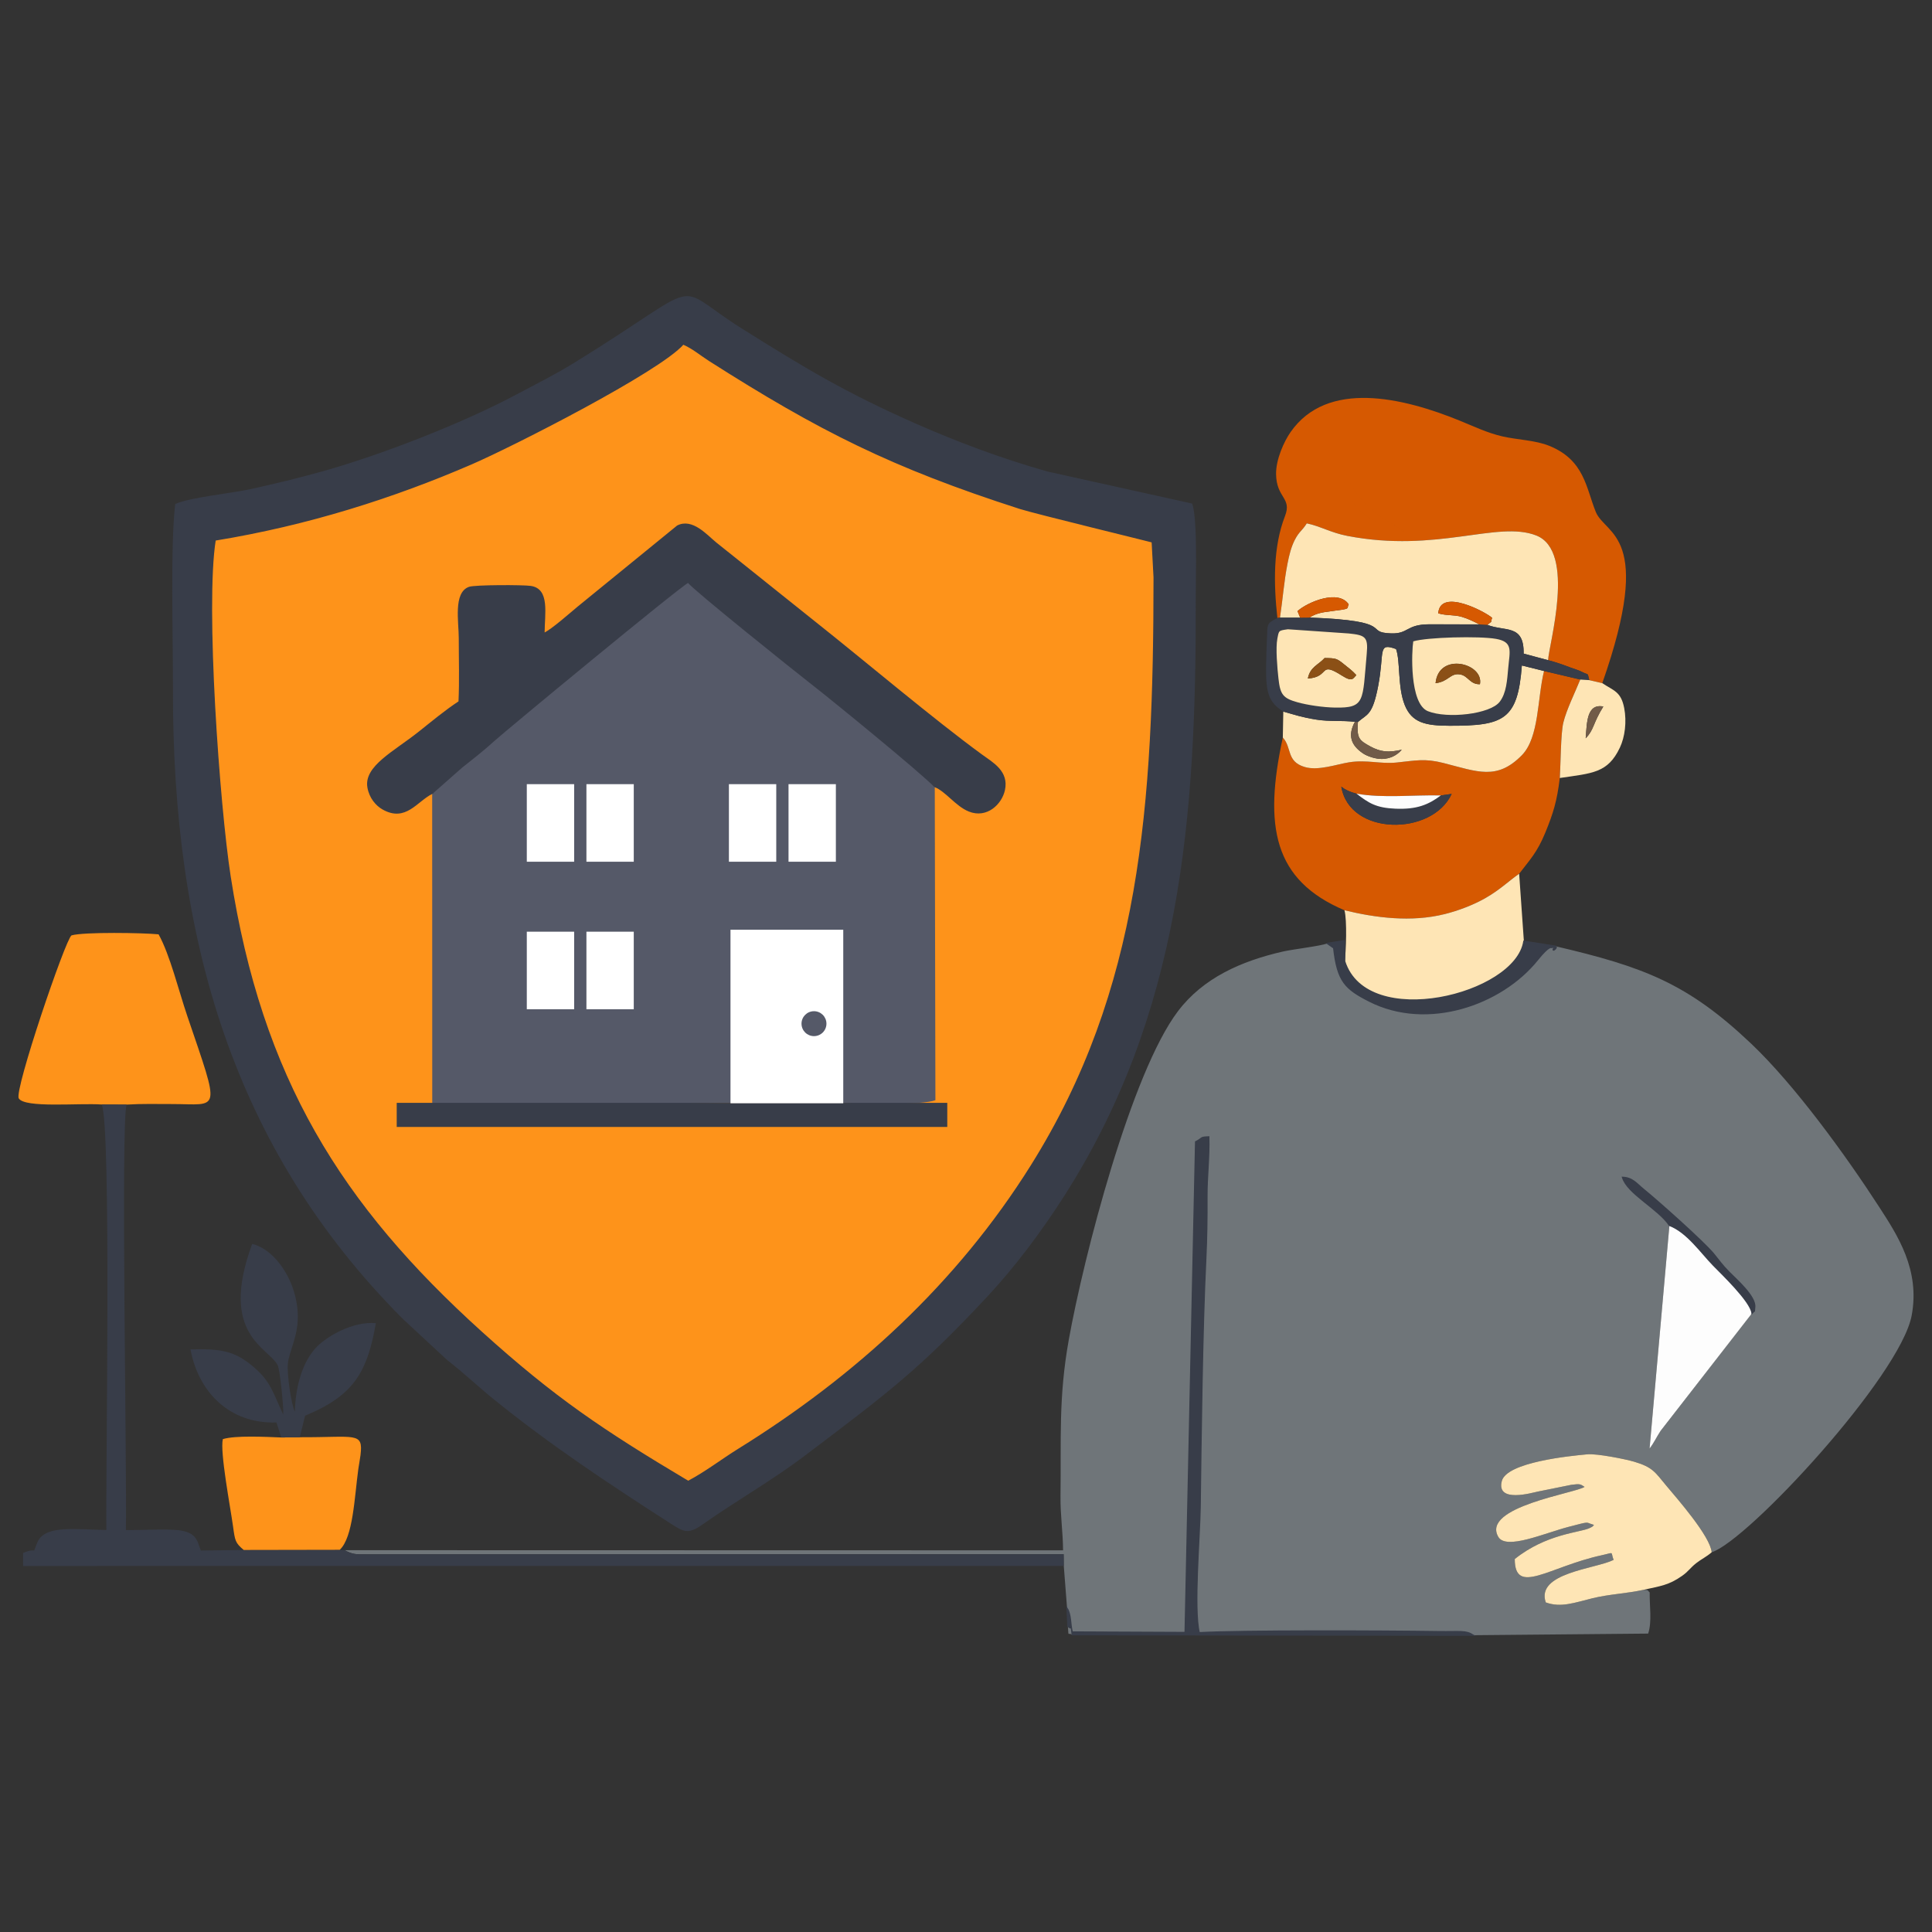 <?xml version="1.0" encoding="UTF-8"?>
<!DOCTYPE svg PUBLIC "-//W3C//DTD SVG 1.1//EN" "http://www.w3.org/Graphics/SVG/1.1/DTD/svg11.dtd">
<!-- Creator: CorelDRAW 2020 (64-Bit) -->
<svg xmlns="http://www.w3.org/2000/svg" xml:space="preserve" width="303.51mm" height="303.51mm" version="1.1" style="shape-rendering:geometricPrecision; text-rendering:geometricPrecision; image-rendering:optimizeQuality; fill-rule:evenodd; clip-rule:evenodd"
viewBox="0 0 3227.1 3227.1"
 xmlns:xlink="http://www.w3.org/1999/xlink"
 xmlns:xodm="http://www.corel.com/coreldraw/odm/2003">
 <rect x="0" y="0" width="3227.1" height="3227.1" fill="#333333" stroke="none"/>
 <defs>
  <style type="text/css">
   <![CDATA[
    .str0 {stroke:#383D49;stroke-width:2.13;stroke-miterlimit:22.926}
    .fil0 {fill:none}
    .fil4 {fill:#383D49}
    .fil3 {fill:#555968}
    .fil2 {fill:#6F7579}
    .fil9 {fill:#715B48}
    .fil8 {fill:#8B5016}
    .fil5 {fill:#D65901}
    .fil7 {fill:#FDFDFD}
    .fil1 {fill:#FE931A}
    .fil6 {fill:#FEE5B5}
    .fil10 {fill:white}
   ]]>
  </style>
 </defs>
 <g id="Слой_x0020_1">
  <g id="_2383231220912">
   <rect class="fil0" x="-0" y="-0" width="3227.1" height="3227.1"/>
   <path class="fil1" d="M787.15 774.84c-129.23,55.85 -272.51,101.78 -427.8,127.14 -17.59,109.69 6.62,443.84 24.89,561.66 52.31,337.33 184.88,549.14 419.91,761.5 121.03,109.35 200.92,163.38 345.35,249.39 29.06,-15.26 56.62,-36.6 83.85,-53.48 195.32,-121.09 365.36,-275.86 489.57,-474.31 183.62,-293.37 204.83,-600.37 204.93,-982.29l-3.18 -59.23c-1.01,-0.8 -196.37,-48.2 -220.83,-56.06 -213.75,-68.76 -335.3,-130.1 -518.53,-246.81 -15.35,-9.78 -27.83,-20.76 -44.14,-27.77 -39.55,45.34 -284.11,170.04 -354.02,200.26z"/>
   <path class="fil2" d="M2926.53 2193.52l-152.71 196.43c-6.83,10.29 -11.16,20.23 -18.46,29.57l33.15 -372.8c-18.65,-27.85 -70.35,-52.94 -78.4,-80.22 16.82,0.53 23.57,10.68 35.23,20.14 24,19.46 100.43,87.52 117.28,108.08 10.11,12.34 12.76,17.12 25.7,30.35 11.12,11.38 44.86,40.51 42.63,58.32 -1.39,11.11 1.69,3.12 -4.41,10.12zm-2350.9 395.8c13.72,7.42 19.43,7 37.52,6.94l1163.51 -0.18 0.23 19.53 5.49 70.86c6.83,10.26 5.28,27.49 8.63,39.51l188.54 0.84 17.54 -819.6c13.36,-6.88 6.27,-7.63 21.99,-8.27 1.08,33.82 -3.24,65.87 -3.07,100.76 0.17,34.71 -0.27,68.29 -1.93,102.47 -5.86,120.77 -7.81,291.43 -9.42,415.16 -0.64,49.15 -11.26,169.19 -1.54,209.84 70.72,-3.96 306.26,-3.18 399.21,-1.79 37.93,0.57 45.67,-2.36 58.69,5.95l291.94 -2.69c6.73,-19.64 2.17,-46.95 2.56,-68.78 -4.95,-4.3 -0.56,-3.68 -10.09,-4.38 -28.69,6.34 -56.64,7.12 -85.58,14.15 -28.92,7.03 -52.39,16.3 -77.88,6.91 -16.91,-49.51 82.79,-55.83 113.34,-71 -5.61,-14.29 2.44,-12.65 -19.95,-7.77 -88.12,19.2 -145.08,68.36 -145.19,6.35 52.71,-42.3 109.16,-44.18 124.89,-51.68 6.45,-3.07 4.28,-2.3 7.45,-5.12 -0.93,-0.55 -2.24,-1.03 -2.98,-1.24 -11.49,-3.2 -2.43,-5.39 -40.11,4.45 -39.98,10.45 -103.75,38.99 -116.74,16.53 -29,-50.15 129.31,-72.99 144.12,-83.51 -7.31,-4.78 -7.45,-5.26 -22.01,-3.46l-56.51 11.41c-8.34,1.67 -69.42,19.78 -59.72,-17.65 8.2,-31.65 113.93,-42.03 142.82,-44.67 16.17,-1.48 63.63,8.01 78.25,12.34 31.44,9.3 35.08,17.81 53.67,40.02 17.68,21.12 73.54,84.51 75.8,111.27 60.74,-19.47 314.94,-294.4 334.01,-395.38 14.42,-76.37 -23.74,-134.22 -53.88,-180.82 -56.52,-87.42 -141.84,-204.75 -214.19,-273.36 -105.74,-100.29 -178.65,-128.23 -327.66,-162.92 -11.38,17.19 14.11,-4.79 -5.78,2.47 -0.29,0.1 -3.34,-4.58 -23.24,20.2 -60.82,75.75 -184.47,118.23 -280.98,69.29 -40.62,-20.6 -53.48,-33.19 -59.68,-88.93l-10.83 -7.56c-10.12,4.31 -57.4,9.76 -74.26,13.62 -70.03,16.06 -132.98,44.23 -174.93,99.5 -78.14,102.94 -157.58,410.07 -182.5,549.17 -17.3,96.58 -12.51,165.56 -13.79,260.5 -0.43,32.06 4.12,60.05 4.27,91l-1200.04 -0.27zm1215.27 141.14c-1.61,-17.95 -1.32,-7.74 -7.14,-14.09 1.5,19.77 -0.72,9.5 7.14,14.09z"/>
   <path class="fil3" d="M721.88 1324.94l0.12 525.92 497.46 -8.73 188.4 0.48c29.72,2.04 134.91,3.33 154.59,-4.94l-1.06 -523.92c-23.45,-24.45 -172.72,-146.3 -206.19,-172.26 -26.4,-20.48 -195.51,-155.89 -205.79,-169.15 -17.43,9.24 -306.04,247.91 -324.1,264.35 -17.37,15.82 -35.56,30.12 -53.49,44.21l-49.95 44.03z"/>
   <path class="fil4 str0" d="M359.35 901.98c155.3,-25.36 298.57,-71.29 427.8,-127.14 69.91,-30.21 314.48,-154.91 354.02,-200.26 16.31,7.01 28.79,17.99 44.14,27.77 183.23,116.71 304.78,178.04 518.53,246.81 24.46,7.87 219.82,55.27 220.83,56.06l3.18 59.23c-0.1,381.92 -21.31,688.92 -204.93,982.29 -124.21,198.45 -294.25,353.22 -489.57,474.31 -27.23,16.88 -54.79,38.22 -83.85,53.48 -144.43,-86.01 -224.32,-140.04 -345.35,-249.39 -235.04,-212.36 -367.6,-424.17 -419.91,-761.5 -18.27,-117.83 -42.48,-451.97 -24.89,-561.66zm-65.67 -59.39c-8.14,69.59 -3.54,216.86 -3.72,309.41 -0.82,413.21 99.3,764.97 383.43,1050.02l74.06 68.78c27.37,21.14 50.63,43.54 79.24,66.68 92.98,75.21 192.12,140.98 293.17,205.9 22.64,14.54 29.13,19.03 53.58,1.79 58.19,-41.05 113.73,-71.77 170.43,-114.66 138.6,-104.83 191.57,-144.13 306.32,-267.45 43.83,-47.1 87.59,-105.18 125.29,-163.99 195.95,-305.63 221.65,-632.65 220.74,-997.11 -0.17,-37.59 3.34,-133.04 -5.73,-159.92l-241.64 -53.54c-78.74,-22.41 -151.59,-49.96 -219.63,-79.95 -117.23,-51.68 -187.16,-93.84 -291.14,-159.2 -121.76,-76.53 -50.23,-82.7 -279.96,58.52 -30.86,18.97 -65.12,36.11 -96.85,52.98 -89.42,47.54 -224.18,100.04 -322.58,127.57 -38.53,10.78 -79.24,20.75 -120.39,29.69 -33.42,7.27 -99.87,13.66 -124.62,24.48z"/>
   <path class="fil4 str0" d="M721.88 1324.94l49.95 -44.03c17.93,-14.09 36.12,-28.39 53.49,-44.21 18.05,-16.44 306.66,-255.11 324.1,-264.35 10.28,13.25 179.39,148.67 205.79,169.15 33.47,25.96 182.74,147.81 206.19,172.26 18.57,6.94 35.38,32.02 57.32,40.82 29.3,11.74 53.81,-11.77 58.86,-35.11 6.69,-30.9 -19.8,-45.13 -37.45,-57.98 -80.75,-58.81 -198.65,-158.63 -279.75,-222.89l-164.63 -131.65c-15.36,-12.44 -39.41,-40.91 -64.17,-28.23l-165.5 134.89c-14.52,12.01 -44.11,38.44 -57.49,44.58 0.15,-33.59 8.88,-73.71 -21.95,-78.44 -12.75,-1.96 -93.1,-1.94 -102.89,1.47 -25.66,8.96 -16.4,57.64 -16.41,84.52 -0.01,34.9 1.19,71.78 -0.46,106.4 -22.98,15.05 -45.19,33.65 -67.32,51.22 -41.34,32.82 -90.91,57.02 -84.82,91.92 3.02,17.28 13.8,29.66 24.57,35.8 38.24,21.79 56.68,-13.58 82.57,-26.13z"/>
   <path class="fil5" d="M2346.04 888.26c-34.05,-12.18 -58.5,-16.68 -78.84,-40.14 -12.53,-14.46 -27.97,-49.33 -27.69,-76.48l16.07 35.71c10.41,21.29 33.96,44.7 54.36,58.2l32.76 19.86c0.75,-0.93 2.26,1.86 3.34,2.85zm-212.34 144.08l4.28 -0.65c4.67,-30.86 6.65,-59.96 12.54,-90.06 2.9,-14.86 6.17,-28.09 12.39,-40.15 7.18,-13.93 11.92,-14.65 19.87,-27.31 22.6,4.7 40.03,15.56 67.56,20.9 150.22,29.15 250.94,-26.13 315.75,-0.66 67.21,26.42 20.57,183.42 19.77,208.32 13.81,3.51 24.37,7.43 37.25,12.25 6.01,2.25 13.04,4.17 19.08,7.21 12.89,6.48 8.78,0.35 12.39,13.86l21.77 5.08c87.54,-249.28 5.16,-246.7 -10.83,-286.01 -16.29,-40.04 -18.77,-86.37 -77.43,-110.3 -23.44,-9.56 -52.75,-10.05 -78.13,-15.78 -25.17,-5.68 -49.05,-17.15 -71.27,-26.21 -96.27,-39.27 -221.89,-68.58 -282.97,18.88 -10.97,15.71 -24.58,45.68 -24.25,70.22 0.55,40.43 26.94,39.2 14.89,70.15 -19.92,51.16 -19.1,112.32 -12.68,170.27zm212.34 -144.08c-1.08,-0.99 -2.59,-3.78 -3.34,-2.85l-32.76 -19.86c-20.4,-13.5 -43.95,-36.91 -54.36,-58.2l-16.07 -35.71c-0.28,27.15 15.16,62.02 27.69,76.48 20.33,23.46 44.78,27.95 78.84,40.14z"/>
   <path class="fil5" d="M2265.85 1325.7c44.36,7.84 95.15,1.81 140.88,2.95l18.08 -2.55c-33.13,71.05 -170.98,69.99 -184.34,-12.03 6.84,5.25 13.31,8.42 25.38,11.63zm-123.11 -93.77c-32.37,149.3 -15.09,238.27 102.95,288.52 51.57,12.54 111.39,20.45 167.67,6.36 22.43,-5.62 47.7,-15.26 67.36,-26.42 24.6,-13.97 38.84,-28.39 56.78,-40.9 17.28,-22.84 29.85,-34.87 43.71,-68.77 13.29,-32.51 19.54,-52.61 24.17,-91.21 1.47,-22.77 1.49,-74.52 5.86,-92.4 5.42,-22.16 19.73,-50.68 28.29,-72.03l-60.45 -14.24c-11.4,45.77 -7.87,110.95 -37.16,140.73 -41.53,42.22 -73.63,27.52 -130.8,12.92 -31.32,-8 -46.33,-4.13 -78.48,-0.8 -26.8,2.77 -49.95,-5.07 -79.22,-0.38 -21.4,3.43 -51.49,14.53 -74.03,7.87 -31.14,-9.2 -21.15,-32.48 -36.66,-49.24z"/>
   <path class="fil1" d="M169.91 1844.89l41.55 0.17c24.94,-1.61 50.29,-0.9 75.33,-0.92 80.46,-0.07 82.23,18.06 25.85,-147.64 -14.1,-41.45 -28.82,-101.87 -47.75,-135.85 -25.17,-2.54 -124.54,-4.21 -145.43,1.75 -10.01,6.11 -96.04,259.31 -88.11,272.26 10.14,16.56 99.71,7.58 138.56,10.22z"/>
   <path class="fil4" d="M1776.89 2615.62l-0.23 -19.53 -1163.51 0.18c-18.09,0.06 -23.8,0.47 -37.52,-6.94l-8.14 -0.64 -160.39 0.29 -71.54 0.93c-6.68,-15.34 -5.25,-32.55 -45.1,-34.6 -25.87,-1.33 -53.99,0.64 -80.21,0.46 2.04,-90 -8.76,-681.57 1.22,-710.7l-41.55 -0.17c16.28,38 6.45,618.62 7.75,710.66 -46.53,-0.35 -101.57,-9.36 -114.65,19.49 -11.79,25.99 2.83,7.39 -24.43,18.94l-0.04 21.73 1738.35 -0.08z"/>
   <path class="fil6" d="M2137.98 1031.69l33.74 0.03c-0.16,-0.29 -3.83,-9.62 -4.44,-11 17.1,-15.16 68.26,-36.82 85.5,-11.25 -4.19,7.91 5.78,6.96 -30.12,11.53 -14.86,1.89 -24.79,3.62 -35.33,10.56 148.13,5.52 88.73,24.92 136.45,26.45 29.02,0.93 25,-15.1 63.37,-15.17 27.87,-0.05 55.96,0 83.81,0.11 -7.2,-3.84 -19.47,-9.81 -29.32,-12.61 -13.66,-3.89 -24.6,-1.63 -39.3,-5.84 3.22,-43.34 80.16,-1.63 89.98,7.5 -3.83,11.69 2.07,2.87 -7.81,11.79 29.7,11.62 61.28,-1.66 60.49,48l40.88 10.97c0.8,-24.9 47.43,-181.9 -19.77,-208.32 -64.81,-25.47 -165.53,29.81 -315.75,0.66 -27.54,-5.34 -44.96,-16.2 -67.56,-20.9 -7.96,12.66 -12.69,13.38 -19.87,27.31 -6.22,12.06 -9.49,25.29 -12.39,40.15 -5.88,30.1 -7.87,59.2 -12.54,90.06z"/>
   <path class="fil6" d="M2745.42 2655.5c28.23,-6.3 42.02,-7.63 64.25,-23.27 10.78,-7.58 13.3,-13.13 23.68,-21.31 8.02,-6.33 16.99,-10.43 25.74,-18.08 -2.26,-26.76 -58.12,-90.16 -75.8,-111.27 -18.59,-22.21 -22.23,-30.72 -53.67,-40.02 -14.63,-4.33 -62.09,-13.82 -78.25,-12.34 -28.9,2.65 -134.62,13.02 -142.82,44.67 -9.7,37.43 51.37,19.32 59.72,17.65l56.51 -11.41c14.55,-1.79 14.69,-1.32 22.01,3.46 -14.81,10.52 -173.12,33.36 -144.12,83.51 12.99,22.46 76.76,-6.08 116.74,-16.53 37.68,-9.85 28.63,-7.65 40.11,-4.45 0.74,0.21 2.05,0.69 2.98,1.24 -3.18,2.82 -1,2.05 -7.45,5.12 -15.73,7.49 -72.18,9.38 -124.89,51.68 0.11,62.01 57.07,12.85 145.19,-6.35 22.39,-4.88 14.33,-6.52 19.95,7.77 -30.55,15.17 -130.26,21.49 -113.34,71 25.49,9.39 48.96,0.11 77.88,-6.91 28.94,-7.03 56.89,-7.81 85.58,-14.15z"/>
   <path class="fil1" d="M407.1 2588.97l160.39 -0.29c22.44,-20.85 24.53,-87.51 31.04,-135.01 1.1,-8 2.73,-15.69 3.63,-23.12 4.76,-39.47 -7.7,-29.46 -101.47,-29.88l-30.86 0.42c-26.51,-1.08 -76.21,-3.69 -97.58,2.71 -5.14,21.2 12.46,112.94 17.02,145.88 3.29,23.78 3.57,27.36 17.83,39.29z"/>
   <path class="fil6" d="M2245.7 1520.45c4.56,16.22 2.7,69.72 0.37,85.43 37.36,117.28 285.89,55.8 299.34,-33.62l-7.9 -112.78c-17.94,12.51 -32.18,26.92 -56.78,40.9 -19.66,11.17 -44.93,20.81 -67.36,26.42 -56.28,14.09 -116.1,6.18 -167.67,-6.36z"/>
   <path class="fil4" d="M469.83 2401.09l30.86 -0.42 8.93 -35.91 17.76 -7.94c66.89,-31.75 87.52,-71.56 100.39,-146.7 -38.12,-3.37 -81.19,21.68 -98.55,39.48 -22.69,23.26 -35.41,62.73 -36.77,108.31 -6.19,-13.37 -13.26,-62.21 -11.64,-79.93 1.83,-19.98 16.98,-45.32 16.67,-79.46 -0.53,-57.04 -36.82,-111.19 -76.26,-120.75 -56.11,151.87 27.25,172.79 42.56,202.55 3.87,7.52 10.29,71.33 9.3,82.44 -17.03,-36 -20.48,-54.89 -49.63,-79.62 -31.04,-26.32 -53.02,-30.56 -105.27,-29.18 13.06,70.32 64.32,124.62 143.57,122.04l8.09 25.1z"/>
   <path class="fil6" d="M2268.21 1206.01c-2.16,27.03 1.89,30.52 20.77,40.82 16.4,8.95 29.99,10.79 52.46,5.43 -8.36,9.81 -19.61,15.02 -32.61,15.45 -10.06,0.33 -24.31,-4.04 -32.03,-9.22 -20.59,-13.79 -25.76,-30.52 -13.67,-52.79 -22.25,-2.64 -41.85,-0.12 -64.35,-3.69 -24.25,-3.84 -34.26,-7.56 -55.23,-13.44l-0.81 43.38c15.5,16.76 5.52,40.04 36.66,49.24 22.54,6.66 52.63,-4.44 74.03,-7.87 29.27,-4.69 52.42,3.15 79.22,0.38 32.16,-3.32 47.17,-7.19 78.48,0.8 57.17,14.6 89.27,29.29 130.8,-12.92 29.29,-29.77 25.76,-94.96 37.16,-140.73l-37.07 -9.26c-6.78,90.97 -30.36,100.9 -121,100.68 -39.5,-0.1 -62.69,-4.85 -74.62,-34.65 -12.13,-30.31 -7.08,-72.37 -14.49,-93.48 -31.4,-11.26 -18.94,4.21 -29.82,61.36 -9.62,50.54 -18.55,46.91 -33.88,60.53z"/>
   <path class="fil7" d="M2926.53 2193.52c-2.62,-20.28 -50.49,-65.69 -64.27,-79.85 -21.48,-22.07 -44.23,-55.71 -73.75,-66.94l-33.15 372.8c7.3,-9.34 11.63,-19.28 18.46,-29.57l152.71 -196.43z"/>
   <path class="fil4" d="M2498.62 1067.07c29.08,5.07 23.28,19.87 20.72,48.01 -1.99,21.88 -3.13,42.46 -14.26,57.08 -15.82,20.78 -87.41,28.8 -119.91,15.82 -31.3,-12.49 -27.16,-101.4 -24.54,-116.7 23.17,-7.03 110.1,-9.07 138,-4.21zm-215.68 24.92c-7.23,78.9 -1.96,90.91 -53.21,89.94 -19.66,-0.37 -45.26,-4.08 -62.41,-8.84 -24.34,-6.75 -28.92,-13.04 -31.84,-39.48 -1.85,-16.72 -4.97,-51.11 -1.84,-66.96 2.72,-13.75 1.73,-13.25 17.54,-15.57l101.44 6.99c27.89,2.85 32.91,5.6 30.31,33.92zm-139.39 96.57c20.97,5.88 30.98,9.6 55.23,13.44 22.5,3.57 42.1,1.05 64.35,3.69l5.08 0.32c15.33,-13.62 24.25,-9.99 33.88,-60.53 10.88,-57.14 -1.58,-72.62 29.82,-61.36 7.41,21.11 2.35,63.17 14.49,93.48 11.93,29.8 35.12,34.55 74.62,34.65 90.64,0.22 114.22,-9.7 121,-100.68l37.07 9.26 60.45 14.24 15.05 0.97c-3.61,-13.51 0.5,-7.38 -12.39,-13.86 -6.04,-3.04 -13.07,-4.96 -19.08,-7.21 -12.88,-4.81 -23.44,-8.74 -37.25,-12.25l-40.88 -10.97c0.8,-49.66 -30.79,-36.38 -60.49,-48l-13.55 -0.83c-27.85,-0.1 -55.95,-0.16 -83.81,-0.11 -38.37,0.07 -34.36,16.1 -63.37,15.17 -47.72,-1.53 11.68,-20.92 -136.45,-26.45l-15.6 0.16 -33.74 -0.03 -4.28 0.65c-18.15,9.35 -16.54,9.44 -17.42,33.14 -0.61,16.25 -1.37,32.74 -1.48,49.02 -0.27,41.24 3.43,58.18 28.75,74.05z"/>
   <path class="fil4 str0" d="M1782.38 2686.48l1.38 29.9c5.82,6.35 5.53,-3.86 7.14,14.09l670.12 0.88c-13.02,-8.31 -20.76,-5.38 -58.69,-5.95 -92.95,-1.39 -328.48,-2.17 -399.21,1.79 -9.72,-40.65 0.9,-160.69 1.54,-209.84 1.62,-123.73 3.57,-294.38 9.42,-415.16 1.66,-34.18 2.1,-67.76 1.93,-102.47 -0.17,-34.89 4.15,-66.94 3.07,-100.76 -15.72,0.64 -8.63,1.39 -21.99,8.27l-17.54 819.6 -188.54 -0.84c-3.35,-12.02 -1.8,-29.24 -8.63,-39.51z"/>
   <path class="fil6" d="M2397.88 1141.16c5.02,-52.68 80.97,-33.49 74.11,1.72 -16.73,0.58 -19.55,-14.09 -33.14,-16.35 -16.56,-2.75 -18.95,12.01 -40.98,14.62zm-37.26 -69.88c-2.62,15.3 -6.76,104.2 24.54,116.7 32.5,12.98 104.09,4.96 119.91,-15.82 11.13,-14.62 12.28,-35.2 14.26,-57.08 2.56,-28.13 8.36,-42.94 -20.72,-48.01 -27.9,-4.86 -114.83,-2.82 -138,4.21z"/>
   <path class="fil6" d="M2184.55 1133.39c3.7,-19.55 17.63,-22.69 27.98,-34.27 19.12,0.29 20.32,0.56 32.94,10.86 8.4,6.86 12.54,9.41 20.11,17.69 -5.57,5.35 -6.21,12.14 -23.72,1.03 -40.01,-25.38 -19.28,2.16 -57.32,4.69zm98.38 -41.41c2.6,-28.32 -2.43,-31.07 -30.31,-33.92l-101.44 -6.99c-15.82,2.33 -14.83,1.82 -17.54,15.57 -3.13,15.85 -0.01,50.24 1.84,66.96 2.92,26.45 7.5,32.73 31.84,39.48 17.15,4.75 42.75,8.47 62.41,8.84 51.25,0.97 45.98,-11.04 53.21,-89.94z"/>
   <path class="fil6" d="M2648.64 1233.17c2.06,-25.99 1.65,-58.3 29.44,-53.04 -17.95,28.99 -15.15,38.43 -29.44,53.04zm-43.25 66.34c54.63,-8.04 80.13,-8.17 100.28,-50.57 8.55,-17.98 11.68,-43.32 7.3,-66.21 -5.33,-27.85 -17.81,-29.02 -36.6,-41.6l-21.77 -5.08 -15.05 -0.97c-8.56,21.35 -22.87,49.87 -28.29,72.03 -4.37,17.88 -4.39,69.63 -5.86,92.4z"/>
   <path class="fil4 str0" d="M2216.88 1575.8l10.83 7.56c6.2,55.75 19.06,68.33 59.68,88.93 96.51,48.95 220.16,6.46 280.98,-69.29 19.9,-24.78 22.95,-20.09 23.24,-20.2 19.89,-7.26 -5.6,14.72 5.78,-2.47l-51.98 -8.08c-13.46,89.41 -261.99,150.9 -299.34,33.62l-0.31 -34.69 -28.87 4.6z"/>
   <path class="fil4" d="M2406.73 1328.65c-20.73,15.45 -39.81,23.62 -75.83,22.16 -32.42,-1.32 -44.76,-9.42 -65.05,-25.1 -12.07,-3.21 -18.54,-6.38 -25.38,-11.63 13.36,82.02 151.2,83.08 184.34,12.03l-18.08 2.55z"/>
   <path class="fil4 str0" d="M2788.51 2046.73c29.52,11.23 52.27,44.87 73.75,66.94 13.78,14.16 61.65,59.58 64.27,79.85 6.11,-7 3.02,0.99 4.41,-10.12 2.23,-17.81 -31.51,-46.95 -42.63,-58.32 -12.94,-13.24 -15.59,-18.01 -25.7,-30.35 -16.85,-20.57 -93.28,-88.62 -117.28,-108.08 -11.66,-9.46 -18.4,-19.61 -35.23,-20.14 8.05,27.28 59.76,52.37 78.4,80.22z"/>
   <path class="fil7" d="M2406.73 1328.65c-45.74,-1.14 -96.52,4.9 -140.88,-2.95 20.29,15.68 32.63,23.78 65.05,25.1 36.02,1.47 55.11,-6.71 75.83,-22.16z"/>
   <path class="fil5" d="M2470.96 1042.93l13.55 0.83c9.88,-8.92 3.98,-0.11 7.81,-11.79 -9.82,-9.12 -86.76,-50.84 -89.98,-7.5 14.69,4.22 25.63,1.95 39.3,5.84 9.85,2.81 22.12,8.77 29.32,12.61z"/>
   <path class="fil5" d="M2171.72 1031.72l15.6 -0.16c10.55,-6.94 20.47,-8.67 35.33,-10.56 35.9,-4.57 25.93,-3.62 30.12,-11.53 -17.24,-25.57 -68.4,-3.91 -85.5,11.25 0.62,1.38 4.28,10.71 4.44,11z"/>
   <path class="fil8" d="M2184.55 1133.39c38.04,-2.54 17.31,-30.08 57.32,-4.69 17.51,11.11 18.15,4.32 23.72,-1.03 -7.57,-8.28 -11.71,-10.83 -20.11,-17.69 -12.62,-10.3 -13.82,-10.57 -32.94,-10.86 -10.35,11.58 -24.28,14.72 -27.98,34.27z"/>
   <path class="fil8" d="M2397.88 1141.16c22.02,-2.61 24.42,-17.37 40.98,-14.62 13.58,2.25 16.4,16.93 33.14,16.35 6.86,-35.22 -69.1,-54.41 -74.11,-1.72z"/>
   <path class="fil9" d="M2268.21 1206.01l-5.08 -0.32c-12.1,22.28 -6.92,39.01 13.67,52.79 7.73,5.17 21.97,9.54 32.03,9.22 13,-0.42 24.25,-5.64 32.61,-15.45 -22.47,5.37 -36.07,3.52 -52.46,-5.43 -18.88,-10.3 -22.93,-13.79 -20.77,-40.82z"/>
   <path class="fil9" d="M2648.64 1233.17c14.29,-14.61 11.49,-24.05 29.44,-53.04 -27.79,-5.27 -27.38,27.05 -29.44,53.04z"/>
   <rect class="fil4" x="662.66" y="1842.14" width="919.62" height="40.26"/>
   <rect class="fil10" x="879.94" y="1309.82" width="79.08" height="129.57"/>
   <rect class="fil10" x="979.53" y="1309.82" width="79.08" height="129.57"/>
   <rect class="fil10" x="1217.53" y="1309.82" width="79.08" height="129.57"/>
   <rect class="fil10" x="1317.11" y="1309.82" width="79.08" height="129.57"/>
   <rect class="fil10" x="879.94" y="1556.25" width="79.08" height="129.57"/>
   <rect class="fil10" x="979.53" y="1556.25" width="79.08" height="129.57"/>
   <rect class="fil10" x="1220.16" y="1552.97" width="188.36" height="289.86"/>
   <circle class="fil3" cx="1359.62" cy="1709.87" r="20.82"/>
  </g>
 </g>
</svg>
